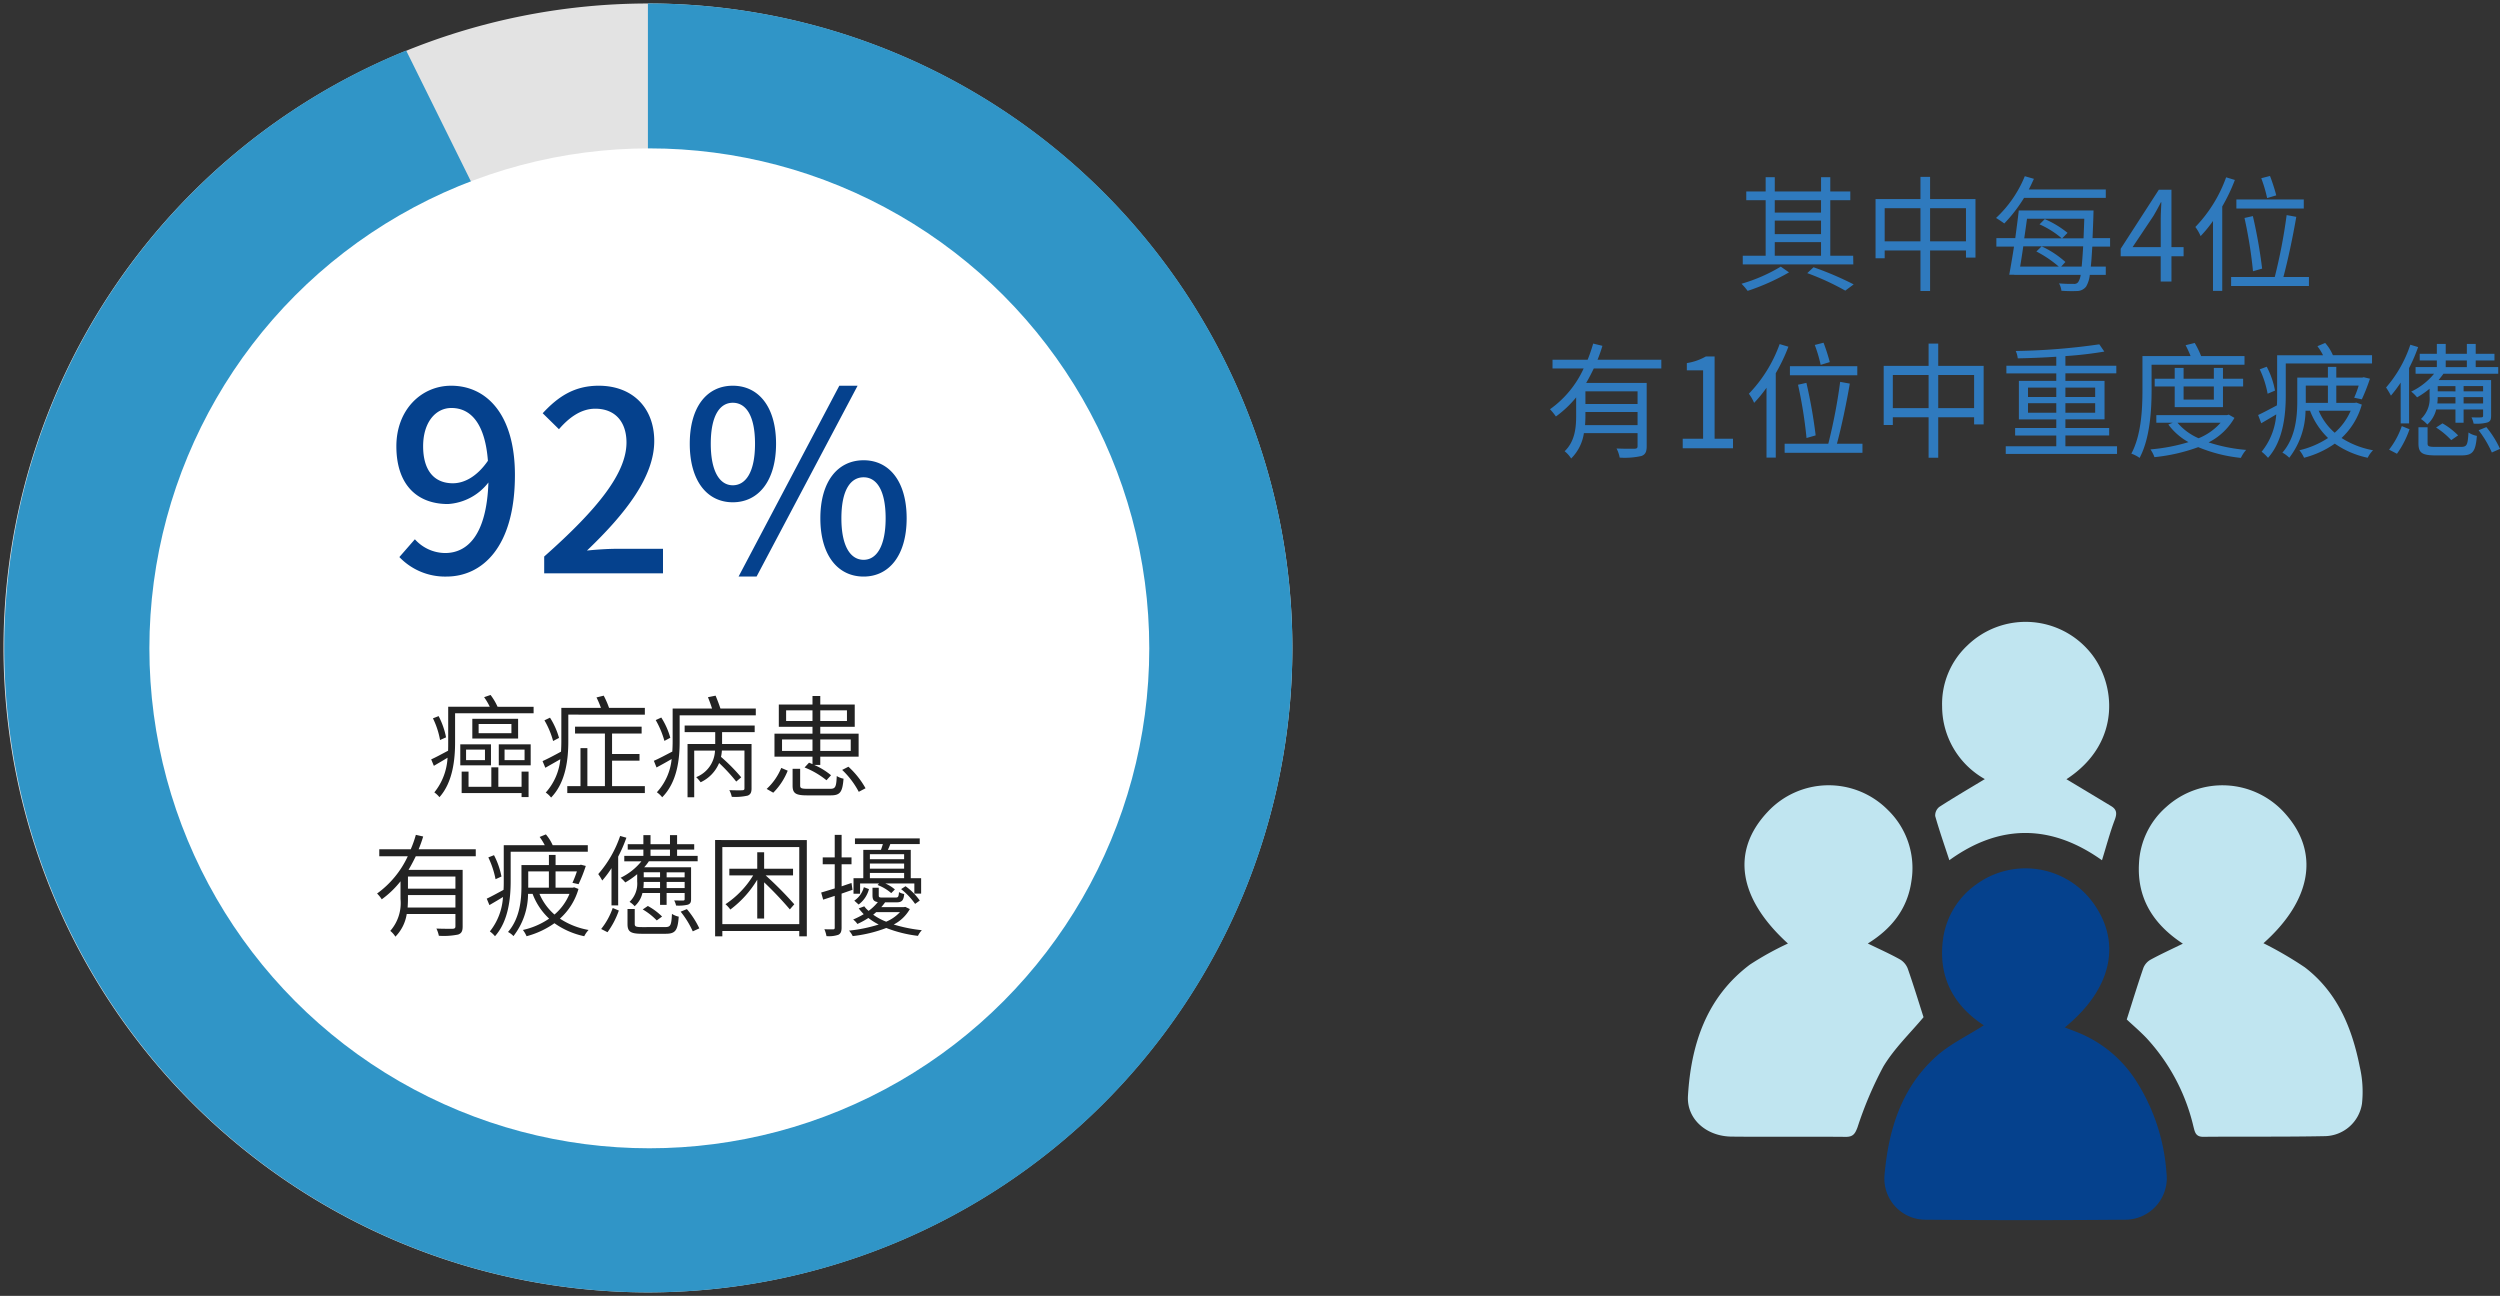 <svg xmlns="http://www.w3.org/2000/svg" xmlns:xlink="http://www.w3.org/1999/xlink" width="359.819" height="186.51" viewBox="0 0 359.819 186.51">
  <rect x="0" y="0" width="359.819" height="186.51" fill="#333333" stroke="none"/>
  <defs>
    <clipPath id="clip-path">
      <rect id="Rectangle_10718" data-name="Rectangle 10718" width="97.131" height="86.108" fill="none"/>
    </clipPath>
  </defs>
  <g id="Group_8" data-name="Group 8" transform="translate(-78.125 -568.484)">
    <path id="Path_24000" data-name="Path 24000" d="M377.434-141.742a92.858,92.858,0,0,1,92.755,92.755,92.86,92.86,0,0,1-92.755,92.755,92.861,92.861,0,0,1-92.755-92.755A92.859,92.859,0,0,1,377.434-141.742Zm0,155.131a62.448,62.448,0,0,0,62.378-62.376,62.448,62.448,0,0,0-62.378-62.378,62.448,62.448,0,0,0-62.376,62.378A62.447,62.447,0,0,0,377.434,13.389Z" transform="translate(-206.054 710.727)" fill="#e3e3e3"/>
    <path id="Subtraction_1" data-name="Subtraction 1" d="M92.755,185.51A92.784,92.784,0,0,1,57.958,6.772l12.7,25.664,22.094-2.644V0a92.755,92.755,0,1,1,0,185.51Zm0-155.133a62.377,62.377,0,1,0,62.379,62.378A62.448,62.448,0,0,0,92.755,30.377Z" transform="translate(78.625 568.984)" fill="#3095c7" stroke="rgba(0,0,0,0)" stroke-miterlimit="10" stroke-width="1"/>
    <ellipse id="Ellipse_153" data-name="Ellipse 153" cx="71.956" cy="71.956" rx="71.956" ry="71.956" transform="translate(99.625 589.841)" fill="#fff"/>
    <path id="Path_24007" data-name="Path 24007" d="M9.684-12.96C6.912-12.96,5.4-14.9,5.4-18.288c0-3.456,1.8-5.508,4.068-5.508,2.88,0,4.86,2.376,5.256,7.6C13.14-13.9,11.3-12.96,9.684-12.96ZM1.98-2.34A9.093,9.093,0,0,0,8.748.468c5.112,0,9.864-4.176,9.864-14.616C18.612-22.9,14.508-27,9.432-27c-4.284,0-7.884,3.456-7.884,8.712,0,5.544,2.988,8.316,7.416,8.316a7.966,7.966,0,0,0,5.832-3.1c-.252,7.56-3.024,10.152-6.228,10.152A5.906,5.906,0,0,1,4.212-4.9ZM22.824,0h17.1V-3.528H33.3c-1.3,0-2.952.108-4.32.252C34.6-8.64,38.664-13.932,38.664-19.044c0-4.788-3.132-7.956-7.992-7.956-3.456,0-5.8,1.512-8.064,3.96l2.34,2.3c1.4-1.62,3.132-2.952,5.22-2.952,2.952,0,4.5,1.98,4.5,4.86,0,4.356-4.032,9.5-11.844,16.416ZM49.968-10.224c3.708,0,6.228-3.1,6.228-8.424S53.676-27,49.968-27s-6.192,3.024-6.192,8.352S46.26-10.224,49.968-10.224Zm0-2.448c-1.836,0-3.168-1.908-3.168-5.976,0-4.1,1.332-5.9,3.168-5.9,1.872,0,3.2,1.8,3.2,5.9C53.172-14.58,51.84-12.672,49.968-12.672ZM50.8.468h2.592L67.932-27H65.3Zm18,0c3.672,0,6.192-3.06,6.192-8.388s-2.52-8.352-6.192-8.352c-3.708,0-6.228,3.024-6.228,8.352S65.088.468,68.8.468Zm0-2.412c-1.872,0-3.2-1.908-3.2-5.976,0-4.1,1.332-5.9,3.2-5.9,1.836,0,3.168,1.8,3.168,5.9C71.964-3.852,70.632-1.944,68.8-1.944Z" transform="translate(133.625 651)" fill="#05418d"/>
    <path id="Path_24008" data-name="Path 24008" d="M-29.3-7.392a11.139,11.139,0,0,0-1.072-3.056l-.816.32a11.787,11.787,0,0,1,1.024,3.12Zm2.88,1.76h2.72v1.52h-2.72Zm-.832,2.272h4.416V-6.384h-4.416Zm7.36-4.624h-4.72V-9.312h4.72Zm.96-2.08H-25.52v2.848h6.592Zm.5,9.792h-3.344v-2.8h-1.008v2.8h-3.28V-2.464h-.992V.624h8.624V1.2h1.008V-2.464h-1.008Zm-2.448-5.36H-18v1.52h-2.88Zm-.832,2.272h4.592V-6.384h-4.592Zm-.176-8.432a8.285,8.285,0,0,0-1.008-1.7l-.928.32a9.161,9.161,0,0,1,.816,1.376h-5.984V-6.7c0,.4,0,.8-.016,1.232-.944.5-1.792.96-2.432,1.248l.384.928c.624-.368,1.3-.752,1.968-1.168a8.627,8.627,0,0,1-1.9,4.992,3.725,3.725,0,0,1,.736.688C-28.3-.96-28-4.288-28-6.7v-4.16h11.3v-.928Zm8.848,4.48a10.818,10.818,0,0,0-1.3-2.912l-.8.384a12.241,12.241,0,0,1,1.248,2.976Zm7.632,3.28h3.952v-.96H-5.408V-7.936h4.256v-.992h-9.584v.992h4.3V-.368H-8.96V-5.84h-.992V-.368h-1.9V.624H-.688V-.368h-4.72Zm-.432-7.6a12.528,12.528,0,0,0-.768-1.76l-1.04.256a14.154,14.154,0,0,1,.64,1.5h-5.7v4.784c0,.48-.016,1.008-.048,1.52-.992.544-1.936,1.04-2.656,1.36l.4.96c.672-.384,1.408-.8,2.16-1.232a8.4,8.4,0,0,1-2.1,4.8,3.267,3.267,0,0,1,.768.72c2.16-2.224,2.48-5.616,2.48-8.112v-3.824H-.688v-.976Zm8.816,4.3a10.818,10.818,0,0,0-1.3-2.912l-.8.368A13,13,0,0,1,2.128-6.88ZM5.04-8.144h4.4v1.712H5.456V1.232h.96v-6.72H9.408A4.283,4.283,0,0,1,6.7-1.664a5.552,5.552,0,0,1,.64.736A5.281,5.281,0,0,0,10-3.7a24.911,24.911,0,0,1,2.464,2.672l.72-.608a26.29,26.29,0,0,0-2.912-2.944,6.246,6.246,0,0,0,.128-.912h3.248V-.064c0,.208-.064.272-.3.288C13.12.24,12.368.24,11.472.208a3.661,3.661,0,0,1,.352.96,8.04,8.04,0,0,0,2.3-.176c.416-.176.544-.48.544-1.04V-6.432h-4.24V-8.144H15.12v-.944H5.04Zm5.152-3.392c-.176-.528-.448-1.264-.7-1.856l-1.1.224c.208.5.432,1.12.592,1.632H3.312V-6.8c0,.464-.016.944-.048,1.456C2.272-4.832,1.328-4.32.608-4.016l.384.96c.688-.368,1.44-.784,2.176-1.216A8.222,8.222,0,0,1,1.04.512a3.661,3.661,0,0,1,.768.72C4-.976,4.32-4.32,4.32-6.784V-10.56H15.28v-.976Zm8.864,6.1V-7.088H23.44V-5.44Zm9.888-1.648V-5.44H24.56V-7.088Zm-9.3-2.656V-11.28H23.44v1.536ZM28.4-11.28v1.536H24.56V-11.28ZM23.44-3.536c-.176-.08-.336-.144-.5-.208l-.64.688a11.952,11.952,0,0,1,3.152,1.84l.656-.72A9.953,9.953,0,0,0,23.68-3.424h.88V-4.608h5.52V-7.92H24.56v-.992h4.96v-3.2H24.56v-1.232H23.44v1.232H18.592v3.2H23.44v.992H17.968v3.312H23.44ZM17.792.576a9.392,9.392,0,0,0,2.08-3.168l-.928-.4a8.451,8.451,0,0,1-2.1,3.024Zm4.96-.56c-.912,0-1.088-.08-1.088-.48v-2.4H20.576V-.448c0,1.12.448,1.408,2.1,1.408h3.376c1.376,0,1.7-.464,1.856-2.4a2.9,2.9,0,0,1-.976-.384c-.064,1.616-.208,1.84-.96,1.84Zm4.96-2.72A12.206,12.206,0,0,1,30.1.448l.976-.512a12.318,12.318,0,0,0-2.464-3.1ZM-27.952,14.384h-6.832V12.64h6.832Zm-6.88,2.72c.032-.432.048-.832.048-1.216v-.576h6.832V17.1Zm9.808-7.376V8.72h-8.224a19.386,19.386,0,0,0,.656-1.84l-1.056-.24a15.387,15.387,0,0,1-.736,2.08h-4.528V9.728h4.1a13.756,13.756,0,0,1-4.416,5.36,4.644,4.644,0,0,1,.672.832,13.394,13.394,0,0,0,2.7-2.592v2.544a6.06,6.06,0,0,1-1.472,4.592,3.316,3.316,0,0,1,.736.832,5.94,5.94,0,0,0,1.632-3.264h7.008v1.776c0,.24-.1.336-.384.352-.272,0-1.248.016-2.352-.032a4.434,4.434,0,0,1,.352,1.04,10.449,10.449,0,0,0,2.768-.176c.5-.176.656-.5.656-1.168V11.68H-34.7c.368-.624.72-1.3,1.04-1.952Zm3.7,2.912A11.225,11.225,0,0,0-22.4,9.568l-.816.32a13.056,13.056,0,0,1,1.04,3.136ZM-20,9.072H-8.9V8.128h-5.056a6.267,6.267,0,0,0-.976-1.552l-.9.368a8.144,8.144,0,0,1,.736,1.184h-5.9V13.28c0,.416,0,.832-.032,1.28-.928.5-1.792.976-2.416,1.264l.384.928c.624-.368,1.3-.752,1.952-1.168a8.735,8.735,0,0,1-1.888,4.96,3.725,3.725,0,0,1,.736.688C-20.3,19.04-20,15.712-20,13.28Zm8.464,6.064a7.774,7.774,0,0,1-2.16,2.976,8.205,8.205,0,0,1-2.16-2.976ZM-17.472,14V11.9H-14.5V14.24h-2.976Zm6.608.192-.176.048h-2.5V11.9h3.072a16.285,16.285,0,0,1-.64,1.648l.88.192a21.35,21.35,0,0,0,1.04-2.624l-.7-.176-.176.048h-3.472V9.536h-.96v1.456h-3.952v2.992c0,2-.224,4.672-1.936,6.64a2.665,2.665,0,0,1,.784.592,9.972,9.972,0,0,0,2.1-6.08h.656A9.339,9.339,0,0,0-14.464,18.7a10.88,10.88,0,0,1-3.776,1.632,4.249,4.249,0,0,1,.528.9A12.476,12.476,0,0,0-13.7,19.36a11.531,11.531,0,0,0,4.288,1.872,3.761,3.761,0,0,1,.624-.9A10.894,10.894,0,0,1-12.912,18.7a9.1,9.1,0,0,0,2.672-4.272ZM-5.488,16.8h.96V9.776a20.554,20.554,0,0,0,1.184-2.72l-.9-.256a16.207,16.207,0,0,1-3.152,5.488,7.774,7.774,0,0,1,.576.928A14.66,14.66,0,0,0-5.488,11.44Zm-.576,3.856a11.841,11.841,0,0,0,1.632-3.12l-.88-.368a10.172,10.172,0,0,1-1.664,3.024Zm11.1-7.9H2.448v-.72H5.04ZM2.448,14.3v-.88H5.04v.88ZM-.9,14.3a8.334,8.334,0,0,0,.048-.88H1.5v.88Zm.048-2.272H1.5v.72H-.848ZM.128,8.768h2.8v.9H.128Zm-1.92,4.592a3.63,3.63,0,0,1-1.1,2.928,3.457,3.457,0,0,1,.736.624,3.624,3.624,0,0,0,1.12-1.9H1.5V16.72h.944V15.008H5.04v.864c0,.16-.032.208-.208.224-.16,0-.672,0-1.3-.016a2.747,2.747,0,0,1,.272.736,5.675,5.675,0,0,0,1.712-.128c.352-.144.448-.336.448-.8V11.312H-.784a6.627,6.627,0,0,0,.672-.864H6.912V9.664H3.952v-.9H6.416V7.984H3.952v-1.3H2.928v1.3H.128v-1.3H-.9v1.3H-3.152v.784H-.9v.9H-3.648v.784h2.464a8.741,8.741,0,0,1-2.992,2.368,4.442,4.442,0,0,1,.672.672A11.716,11.716,0,0,0-1.792,12.3Zm.8,4.016A9.312,9.312,0,0,1,1.024,18.96l.768-.56A9.089,9.089,0,0,0-.256,16.88Zm-.032,2.544c-.96,0-1.12-.08-1.12-.464V17.312h-1.04v2.16c0,1.12.448,1.408,2.112,1.408H2.3c1.408,0,1.744-.464,1.888-2.464a2.923,2.923,0,0,1-.976-.4c-.08,1.68-.208,1.9-.992,1.9ZM4.464,17.7a12.943,12.943,0,0,1,1.744,2.832l.944-.432A12.613,12.613,0,0,0,5.36,17.328ZM20.64,12.48v-.96H16.48V9.152h-.992V11.52H11.472v.96H14.9a13.212,13.212,0,0,1-3.984,4.144,4.616,4.616,0,0,1,.7.768A14.938,14.938,0,0,0,15.488,13.1v5.584h.992V13.472a51.461,51.461,0,0,1,3.7,3.9l.64-.736A51.834,51.834,0,0,0,16.7,12.48ZM10.464,19.488V8.4H21.536V19.488Zm-1.04-12.1V21.248h1.04V20.48H21.536v.768h1.088V7.392ZM31.7,12.128h4.928v.752H31.7Zm4.928-2.7v.72H31.7v-.72Zm0,2.08H31.7v-.736h4.928Zm-6.336,2.128h2.736l-.224.224a6.407,6.407,0,0,1,1.968,1.168L35.3,14.5a5.342,5.342,0,0,0-1.392-.864H38.1V15.1h.976V12.88H37.584V8.8h-3.3a5.653,5.653,0,0,0,.352-.832h4.24V7.152H29.552v.816h4.016c-.08.288-.176.56-.272.832H30.752v4.08H29.344v2.24h.944Zm5.9.816a9.87,9.87,0,0,1,2.016,2.128l.672-.48a8.587,8.587,0,0,0-2.048-2.064ZM30.08,16.672a4.04,4.04,0,0,0,1.488-2.224l-.736-.272a3.359,3.359,0,0,1-1.376,1.936Zm-1.024-3.1c-.5.16-.96.32-1.424.48V10.88h1.424V9.888H27.632V6.64H26.64V9.888H24.912v.992H26.64v3.472c-.736.224-1.392.432-1.952.592l.288,1.024,1.664-.544v4.56c0,.208-.064.256-.24.256-.16,0-.672.016-1.248-.016a4.362,4.362,0,0,1,.3.992,4.162,4.162,0,0,0,1.712-.192c.336-.176.464-.464.464-1.04V15.1c.512-.176,1.04-.368,1.568-.544Zm6.976,4.192a5.859,5.859,0,0,1-1.984,1.376,8.3,8.3,0,0,1-1.872-1.008,4.764,4.764,0,0,0,.432-.368Zm.768-.752-.192.032H33.344a7.328,7.328,0,0,0,.544-.688H35.52c.768,0,1.04-.256,1.12-1.2a2.345,2.345,0,0,1-.752-.272c-.048.7-.128.784-.5.784H33.568c-.512,0-.592-.032-.592-.336V14.256h-.9v1.072c0,.656.176.9.768.992a6.754,6.754,0,0,1-1.328,1.264,3.454,3.454,0,0,1-.624-.656l-.8.3c.224.288.464.56.72.832a12.224,12.224,0,0,1-1.52.768,2.578,2.578,0,0,1,.608.64,11.338,11.338,0,0,0,1.584-.864,8.72,8.72,0,0,0,1.488.944,21.683,21.683,0,0,1-4.272.88,3.376,3.376,0,0,1,.528.784,19.434,19.434,0,0,0,4.832-1.168,18.31,18.31,0,0,0,4.56,1.136,3.09,3.09,0,0,1,.56-.816,21.571,21.571,0,0,1-4.048-.816,5.677,5.677,0,0,0,2.32-2.224Z" transform="translate(171.625 682)" fill="#222"/>
    <path id="Path_24009" data-name="Path 24009" d="M-36.063-5.67h6.66v1.962h-6.66Zm6.66-6.03v1.782h-6.66V-11.7Zm-6.66,2.934h6.66v1.944h-6.66Zm11.286,5.058h-3.294V-11.7h2.88v-1.26h-2.88v-2.052H-29.4v2.052h-6.66v-2.052h-1.314v2.052h-2.79v1.26h2.79v7.992h-3.294v1.242h15.912ZM-35.2-2.142A23.592,23.592,0,0,1-40.851.324a8.944,8.944,0,0,1,.882,1.026,32.018,32.018,0,0,0,5.958-2.664Zm3.816.936a37.256,37.256,0,0,1,5.472,2.52l1.206-.9a46.31,46.31,0,0,0-5.778-2.466Zm17.676-4.572v-4.77h5.166v4.77Zm-6.534,0v-4.77h5.148v4.77Zm6.534-6.084v-3.2h-1.386v3.2h-6.462v8.514h1.314V-4.464h5.148V1.368h1.386V-4.464h5.166v1.026h1.368v-8.424Zm25.29-.18v-1.206H.5c.27-.5.5-1.026.738-1.53l-1.314-.378a16.9,16.9,0,0,1-4.14,6.012c.342.2.9.576,1.188.792a20.926,20.926,0,0,0,2.844-3.69Zm-6.426,9.9.612-.666a13.575,13.575,0,0,0-3.42-2.25l-.756.738A16.214,16.214,0,0,1,4.815-2.142H-.747c.144-.864.306-1.872.45-2.916H8.325c-.072,1.224-.144,2.178-.216,2.916Zm3.33-6.894c-.036,1.062-.072,1.98-.108,2.826H5.3L6.075-7A13.736,13.736,0,0,0,2.8-8.982l-.756.756a12.889,12.889,0,0,1,3.2,2.016h-5.4c.144-.954.27-1.908.4-2.826ZM12.2-5.022V-6.246H9.675c.036-.972.09-2.07.126-3.33,0-.162.018-.648.018-.648H-.945c-.126,1.206-.324,2.592-.5,3.978H-4.167v1.224h2.538c-.234,1.512-.486,2.97-.684,4.05h.72v.018H7.965A2.524,2.524,0,0,1,7.605.09a.713.713,0,0,1-.666.252A19.875,19.875,0,0,1,4.851.27a2.717,2.717,0,0,1,.342,1.062,20.705,20.705,0,0,0,2.3.036A1.648,1.648,0,0,0,8.757.72,4.175,4.175,0,0,0,9.279-.954h2.3V-2.142H9.423c.09-.756.144-1.71.216-2.88Zm3.24.072,3.006-4.5c.378-.648.738-1.3,1.062-1.944h.072c-.036.684-.09,1.746-.09,2.394v4.05ZM19.485,0h1.548V-3.636h1.746V-4.95H21.033v-8.262H19.215l-5.49,8.5v1.08h5.76ZM36.117-12.4a27.373,27.373,0,0,0-.9-2.79l-1.26.324a19.9,19.9,0,0,1,.846,2.862Zm3.96.594h-9.7v1.3h9.7ZM34.083-1.854a71.268,71.268,0,0,0-1.332-7.56l-1.206.27a64.708,64.708,0,0,1,1.224,7.668ZM28.9-14.994a20.007,20.007,0,0,1-4.428,7.146,6.5,6.5,0,0,1,.756,1.314,18.3,18.3,0,0,0,1.782-2.178V1.35h1.332V-10.8a25.527,25.527,0,0,0,1.818-3.816ZM37.143-.648c.648-2.394,1.386-5.9,1.854-8.658l-1.386-.252A78.122,78.122,0,0,1,35.9-.648H29.619v1.3h11.2v-1.3ZM-55.809,17.628h-7.506V15.81h7.506Zm-7.56,3.042c.036-.468.054-.9.054-1.332V18.78h7.506v1.89Zm10.98-8.154v-1.26h-9.18a20.243,20.243,0,0,0,.7-2L-62.2,8.934a23.568,23.568,0,0,1-.792,2.322h-5.058v1.26h4.482a14.686,14.686,0,0,1-4.842,5.868,8.957,8.957,0,0,1,.846,1.044,15.12,15.12,0,0,0,2.916-2.754V19.3c0,1.71-.162,3.69-1.656,5.13a4.287,4.287,0,0,1,.936,1.044,6.461,6.461,0,0,0,1.836-3.654h7.722v1.872c0,.27-.108.36-.414.378-.324,0-1.4.018-2.61-.036a4.552,4.552,0,0,1,.45,1.314,11.037,11.037,0,0,0,3.132-.234c.576-.216.756-.612.756-1.422V14.6h-8.712c.4-.666.756-1.386,1.1-2.088ZM-49.311,24h7.236V22.632h-2.646V10.788h-1.26a7.948,7.948,0,0,1-2.736.954v1.044h2.34v9.846h-2.934Zm21.168-12.4a27.373,27.373,0,0,0-.9-2.79l-1.26.324a19.9,19.9,0,0,1,.846,2.862Zm3.96.594h-9.7v1.3h9.7Zm-5.994,9.954a71.269,71.269,0,0,0-1.332-7.56l-1.206.27a64.709,64.709,0,0,1,1.224,7.668Zm-5.184-13.14a20.007,20.007,0,0,1-4.428,7.146,6.5,6.5,0,0,1,.756,1.314,18.3,18.3,0,0,0,1.782-2.178V25.35h1.332V13.2A25.527,25.527,0,0,0-34.1,9.384Zm8.244,14.346c.648-2.394,1.386-5.9,1.854-8.658l-1.386-.252a78.122,78.122,0,0,1-1.71,8.91h-6.282v1.3h11.2v-1.3Zm14.58-5.13v-4.77h5.166v4.77Zm-6.534,0v-4.77h5.148v4.77Zm6.534-6.084v-3.2h-1.386v3.2h-6.462v8.514h1.314V19.536h5.148v5.832h1.386V19.536h5.166v1.026H-6V12.138ZM.387,18.888V17.52H4.455v1.368Zm0-3.618H4.455v1.35H.387Zm9.666,0v1.35H5.769V15.27Zm0,3.618H5.769V17.52h4.284ZM5.769,23.712V22.164h6.3v-1.08h-6.3V19.842H11.4V14.3H5.769v-1.08h7.326v-1.1H5.769V10.734a55.04,55.04,0,0,0,5.6-.648l-.72-1.044A93.1,93.1,0,0,1-1.377,10a3.572,3.572,0,0,1,.288,1.062c1.764-.036,3.672-.108,5.544-.234v1.3H-2.727v1.1H4.455V14.3H-.927v5.544H4.455v1.242H-1.467v1.08H4.455v1.548H-2.817v1.1H13.2v-1.1Zm12.4-11.736H31.545V10.734H25.3a13,13,0,0,0-.918-1.89l-1.314.324a15.46,15.46,0,0,1,.72,1.566h-6.93v4.842c0,2.682-.144,6.5-1.6,9.2a4.639,4.639,0,0,1,1.188.612c1.512-2.826,1.728-6.948,1.728-9.81Zm8.964,3.132V17H22.779v-1.89Zm1.314,2.97v-2.97h2.9V13.992h-2.9V12.444H27.135v1.548H22.779V12.444H21.5v1.548h-2.88v1.116H21.5v2.97Zm-.342,2.25a8.454,8.454,0,0,1-3.168,2.232A8.312,8.312,0,0,1,21.9,20.328Zm1.17-1.17-.252.072H18.855v1.1h2.358l-.63.252a9.032,9.032,0,0,0,2.9,2.538,26.087,26.087,0,0,1-5.472,1.044,5.062,5.062,0,0,1,.576,1.116,25.776,25.776,0,0,0,6.3-1.44,21.608,21.608,0,0,0,6.138,1.548,4.9,4.9,0,0,1,.756-1.152,23.509,23.509,0,0,1-5.4-1.08A8.934,8.934,0,0,0,30.1,19.626Zm6.66-3.456a12.051,12.051,0,0,0-1.188-3.438l-1.008.378a13.845,13.845,0,0,1,1.134,3.51ZM37.485,11.8H49.9V10.608H44.271a6.555,6.555,0,0,0-1.116-1.764l-1.116.468a7.865,7.865,0,0,1,.81,1.3H36.243v5.76c0,.45,0,.936-.036,1.458-1.026.54-2,1.062-2.7,1.386l.45,1.188c.7-.414,1.422-.828,2.16-1.278A9.6,9.6,0,0,1,34.011,24.5a6.064,6.064,0,0,1,.918.882c2.214-2.466,2.556-6.264,2.556-9Zm9.342,6.8a8.892,8.892,0,0,1-2.3,3.168,8.681,8.681,0,0,1-2.3-3.168Zm-6.462-1.386V14.982h3.186v2.484H40.365Zm7.29.216-.234.036H44.757V14.982h3.222a14.494,14.494,0,0,1-.648,1.746l1.1.234a27.689,27.689,0,0,0,1.17-2.97l-.9-.216-.216.054H44.757V12.282H43.551V13.83h-4.41v3.348c0,2.25-.234,5.274-2.142,7.452a4.177,4.177,0,0,1,.99.738,11.3,11.3,0,0,0,2.34-6.768h.648a10.834,10.834,0,0,0,2.592,3.924,12.756,12.756,0,0,1-4.122,1.764,4.484,4.484,0,0,1,.666,1.08,13.592,13.592,0,0,0,4.428-2.034,12.881,12.881,0,0,0,4.734,2.034,4.1,4.1,0,0,1,.774-1.08,12.516,12.516,0,0,1-4.536-1.764,10.347,10.347,0,0,0,2.916-4.806Zm6.372,2.988h1.206V12.462a23.515,23.515,0,0,0,1.3-3.024L55.413,9.1a18.058,18.058,0,0,1-3.492,6.156,12.541,12.541,0,0,1,.7,1.17,18.106,18.106,0,0,0,1.4-1.872Zm-.54,4.374A13.659,13.659,0,0,0,55.3,21.264l-1.116-.45A11.66,11.66,0,0,1,52.353,24.2Zm12.4-8.982H63.081v-.756h2.808Zm-2.808,1.746v-.918h2.808v.918Zm-3.78,0a8.085,8.085,0,0,0,.054-.918h2.556v.918Zm.054-2.5h2.556v.756H59.355Zm1.152-3.69h3.042v.954H60.507Zm-2.322,5.148a4.008,4.008,0,0,1-1.242,3.276,4.933,4.933,0,0,1,.918.792,4.358,4.358,0,0,0,1.278-2.16h2.772v1.908h1.17V18.42h2.808v.9c0,.162-.054.216-.252.234-.162.018-.774.018-1.422,0a3.327,3.327,0,0,1,.306.9,6.071,6.071,0,0,0,1.98-.162c.432-.162.54-.4.54-.972V14.19h-7.56c.234-.306.486-.594.7-.918h7.884v-.954h-3.24v-.954h2.7V10.41h-2.7V8.988H63.549V10.41H60.507V8.988H59.229V10.41H56.763v.954h2.466v.954h-3.06v.954h2.664a9.548,9.548,0,0,1-3.294,2.574,5.292,5.292,0,0,1,.846.828,12.4,12.4,0,0,0,1.8-1.242Zm.936,4.5A11.509,11.509,0,0,1,61.3,22.83l.99-.684a10.431,10.431,0,0,0-2.25-1.728Zm0,2.79c-1.044,0-1.224-.072-1.224-.5V20.976H56.583V23.3c0,1.35.5,1.728,2.466,1.728h3.726c1.62,0,2.034-.54,2.214-2.808a3.4,3.4,0,0,1-1.206-.486c-.108,1.836-.234,2.07-1.116,2.07Zm6.12-2.394a15.427,15.427,0,0,1,1.908,3.2l1.17-.522a13.9,13.9,0,0,0-1.962-3.132Z" transform="translate(369.625 609)" fill="#2f7abe"/>
    <g id="Group_6" data-name="Group 6" transform="translate(321.059 657.985)">
      <g id="Group_5" data-name="Group 5" transform="translate(0 0)" clip-path="url(#clip-path)">
        <path id="Path_24003" data-name="Path 24003" d="M46.184,48.254c.816.316,1.426.536,2.023.786a17.87,17.87,0,0,1,8.051,6.611,28.17,28.17,0,0,1,4.556,13.528,5.993,5.993,0,0,1-6.062,6.749q-14.267.124-28.535,0a5.913,5.913,0,0,1-5.988-6.33c.548-6.5,2.39-12.6,7.4-17.135,1.98-1.794,4.512-2.979,6.9-4.514-4.355-2.833-6.663-7.014-5.851-12.554a11.511,11.511,0,0,1,4.691-7.674,12.023,12.023,0,0,1,16.543,2.143c4.567,5.79,3.243,12.718-3.727,18.387" transform="translate(8.065 10.121)" fill="#05418d"/>
        <path id="Path_24004" data-name="Path 24004" d="M64.822,39.544a53.209,53.209,0,0,1,5.952,3.471c4.7,3.593,6.807,8.743,7.915,14.347A15.831,15.831,0,0,1,79,62.647a5.5,5.5,0,0,1-5.4,4.666c-5.815.118-11.632.039-17.449.094-1.137.01-1.214-.76-1.413-1.5a28.258,28.258,0,0,0-6.777-12.739c-.964-1-2.025-1.907-2.816-2.647.821-2.58,1.563-5.016,2.393-7.421a2.374,2.374,0,0,1,1.028-1.182c1.466-.8,2.99-1.494,4.654-2.309-4.176-2.738-6.617-6.444-6.313-11.564a11.487,11.487,0,0,1,3.9-8.093,12.05,12.05,0,0,1,17.146.942c4.989,5.577,3.815,12.465-3.134,18.653" transform="translate(18.019 6.71)" fill="#c0e5f0"/>
        <path id="Path_24005" data-name="Path 24005" d="M14.4,39.588c-7.165-6.5-8.231-13.33-2.9-18.971a11.99,11.99,0,0,1,17.268-.267,11.658,11.658,0,0,1,3.4,10.278c-.562,3.953-2.829,6.833-6.272,8.956,1.68.817,3.2,1.491,4.644,2.3A2.643,2.643,0,0,1,31.645,43.2c.825,2.351,1.55,4.735,2.272,6.991-1.893,2.272-4.2,4.467-5.784,7.1a53.828,53.828,0,0,0-3.72,8.752c-.343.9-.62,1.381-1.692,1.371-5.482-.052-10.964.022-16.444-.036-3.61-.039-6.464-2.524-6.268-5.844.442-7.441,2.656-14.2,8.915-18.911A43.192,43.192,0,0,1,14.4,39.588" transform="translate(0 6.71)" fill="#c0e5f0"/>
        <path id="Path_24006" data-name="Path 24006" d="M44.333,22.649c2.18,1.31,4.316,2.587,6.447,3.876.8.483.851,1.063.511,1.962-.707,1.868-1.217,3.811-1.841,5.827-7.278-5.184-14.684-5.282-21.968-.006-.7-2.148-1.437-4.234-2.036-6.358a1.565,1.565,0,0,1,.595-1.318c2.132-1.377,4.326-2.657,6.549-4A12.023,12.023,0,0,1,26.441,12.17a11.541,11.541,0,0,1,3.6-8.739,12.049,12.049,0,0,1,17.618.839c3.716,4.325,4.828,13.067-3.322,18.379" transform="translate(10.149 0)" fill="#c0e5f0"/>
      </g>
    </g>
  </g>
</svg>
